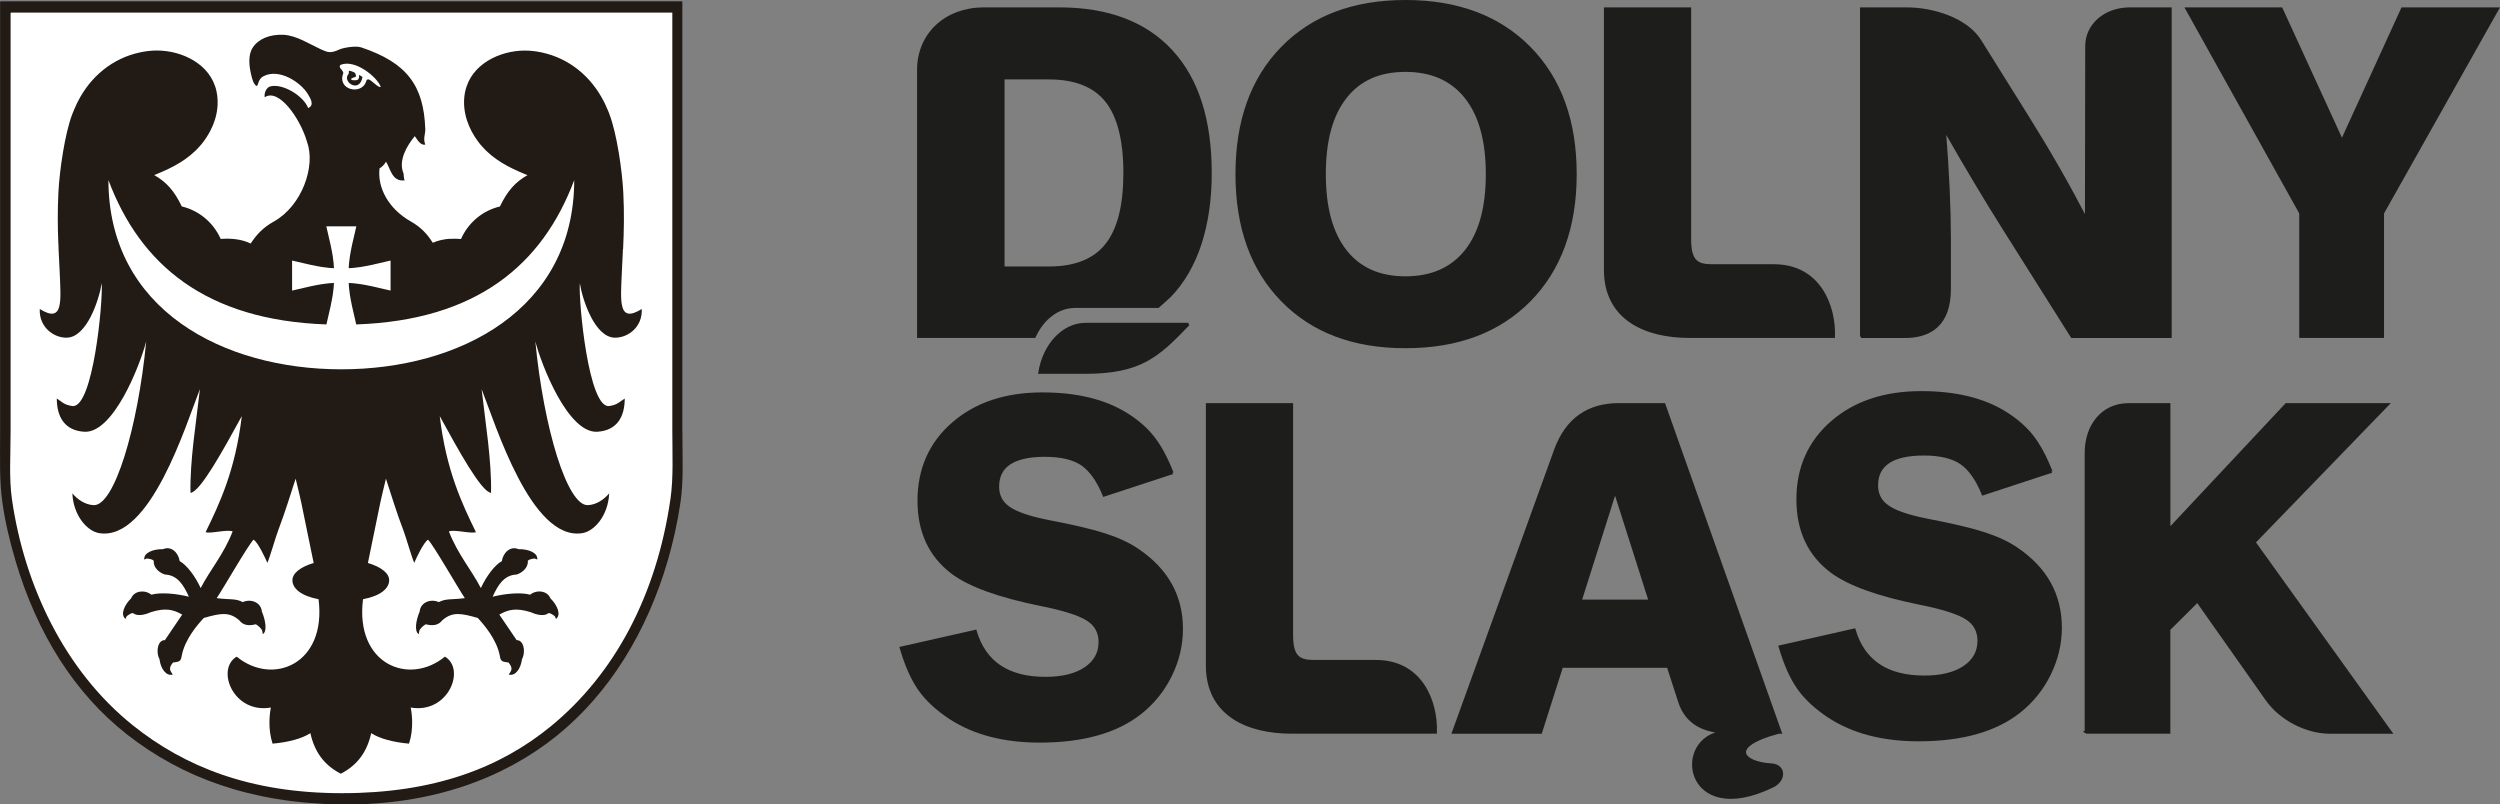 <?xml version="1.0" encoding="UTF-8"?>
<svg id="Warstwa_2" xmlns="http://www.w3.org/2000/svg" viewBox="0 0 464.58 149.49">
  <rect x="0" y="0" width="464.58" height="149.49" fill="#808080" stroke="none"/>
  <defs>
    <style>
      .cls-1 {
        fill: #fff;
      }

      .cls-1, .cls-2, .cls-3 {
        fill-rule: evenodd;
      }

      .cls-2 {
        fill: #1d1d1b;
        stroke: #1d1d1b;
        stroke-miterlimit: 2.61;
        stroke-width: .5px;
      }

      .cls-3 {
        fill: #221a14;
      }
    </style>
  </defs>
  <g id="Warstwa_1-2" data-name="Warstwa_1">
    <g>
      <path class="cls-2" d="M293.68,111.68h12.94l-6.49-20.39-6.46,20.39h0ZM300.83,75.16h8.41l3.01,8.5,18.6,52.44h-.33c-9.55,2.53-6.76,5.71-1.37,6.01,2.56.15,2.57,2.87.28,3.98-16.46,7.98-18.59-9.12-9.1-10.04-3.41-.23-6.81-1.43-8.19-5.55l-2.15-6.65h-19.77l-3.9,12.25h-16.25l9.48-26.2,9.47-26.2c2.14-5.93,6.28-8.54,11.81-8.54h0Z"/>
      <path class="cls-2" d="M220.86,60.24c-5.74,5.98-8.96,8.98-19.29,8.98h-8.37c.82-5.11,4.35-8.98,8.55-8.98h19.12Z"/>
      <path class="cls-2" d="M217.86,87.87l-12.7,4.17c-1.12-2.76-2.49-4.67-4.08-5.77-1.61-1.08-3.9-1.63-6.88-1.63-5.85,0-8.78,1.93-8.78,5.79,0,1.69.69,3.01,2.06,3.95,1.37.96,3.73,1.77,7.09,2.45,4.8.91,8.38,1.76,10.75,2.53,2.39.77,4.4,1.7,6.05,2.81,5.46,3.67,8.21,8.58,8.21,14.7,0,3.01-.69,5.9-2.06,8.68-1.37,2.78-3.27,5.11-5.69,7.01-4.46,3.47-10.66,5.19-18.62,5.19-6.63,0-12.17-1.44-16.62-4.33-2.45-1.62-4.35-3.37-5.69-5.26-1.34-1.88-2.49-4.47-3.46-7.75l13.81-3.12c1.72,5.82,6.05,8.74,13.02,8.74,3.15,0,5.62-.61,7.42-1.82,1.8-1.21,2.71-2.84,2.71-4.89,0-1.84-.78-3.25-2.33-4.22-1.56-.99-4.49-1.91-8.78-2.76-7.69-1.57-13.1-3.53-16.25-5.88-4.19-3.14-6.29-7.61-6.29-13.43s2.12-10.67,6.37-14.34c4.25-3.69,9.78-5.52,16.59-5.52,6.29,0,11.45,1.24,15.5,3.72,2.09,1.29,3.76,2.74,5.03,4.34,1.29,1.62,2.49,3.83,3.6,6.65h0Z"/>
      <path class="cls-2" d="M381.2,87.63l-12.7,4.17c-1.12-2.76-2.49-4.68-4.08-5.77-1.61-1.08-3.9-1.63-6.88-1.63-5.85,0-8.78,1.93-8.78,5.79,0,1.7.69,3.01,2.06,3.95,1.37.96,3.73,1.77,7.09,2.45,4.79.91,8.38,1.76,10.75,2.53,2.39.77,4.4,1.69,6.05,2.81,5.46,3.67,8.2,8.58,8.2,14.7,0,3.01-.69,5.9-2.06,8.68-1.37,2.78-3.27,5.11-5.69,7.01-4.46,3.47-10.66,5.19-18.62,5.19-6.63,0-12.17-1.44-16.62-4.33-2.45-1.62-4.35-3.37-5.69-5.26-1.34-1.88-2.49-4.47-3.46-7.75l13.81-3.12c1.72,5.82,6.05,8.74,13.02,8.74,3.15,0,5.62-.61,7.42-1.82,1.8-1.21,2.71-2.84,2.71-4.89,0-1.84-.78-3.25-2.33-4.22-1.56-.99-4.49-1.91-8.78-2.76-7.69-1.57-13.1-3.53-16.25-5.88-4.19-3.14-6.29-7.61-6.29-13.43s2.12-10.67,6.37-14.34c4.25-3.69,9.78-5.52,16.59-5.52,6.29,0,11.46,1.24,15.5,3.72,2.09,1.29,3.76,2.74,5.04,4.34,1.29,1.62,2.49,3.83,3.6,6.65h0Z"/>
      <path class="cls-2" d="M224.34,123.68v-48.52h15.71v42.89c0,3.91,1.26,4.84,4.03,4.84h11.58c8.46,0,11.3,7.47,11.12,13.2h-26.82c-8.03,0-15.62-3.23-15.62-12.42h0Z"/>
      <path class="cls-2" d="M387.65,136.1v-51.95c0-5.02,3.02-8.98,7.9-8.98h7.53v23.24l21.78-23.24h18.83l-24.78,25.6,25.36,35.33h-11.29c-4.42,0-9.2-2.52-11.71-6.08l-12.92-18.33-5.28,5.25v19.15h-15.43Z"/>
      <path class="cls-2" d="M246.13,32.35c0,6.21,1.29,10.97,3.89,14.28,2.6,3.32,6.32,4.97,11.16,4.97s8.62-1.65,11.25-4.97c2.63-3.3,3.93-8.06,3.93-14.28s-1.31-10.93-3.93-14.25c-2.63-3.32-6.37-4.99-11.25-4.99s-8.57,1.65-11.16,4.97c-2.6,3.3-3.89,8.06-3.89,14.26h0ZM229.84,32.35c0-9.9,2.82-17.72,8.45-23.47,5.62-5.75,13.25-8.63,22.9-8.63s17.35,2.88,23.04,8.64c5.68,5.78,8.52,13.58,8.52,23.46s-2.85,17.69-8.52,23.47c-5.69,5.76-13.37,8.64-23.04,8.64s-17.28-2.88-22.9-8.63c-5.63-5.75-8.45-13.57-8.45-23.48h0Z"/>
      <path class="cls-2" d="M345.9,62.55V1.62h8.36c5.05,0,11.18,1.95,13.7,5.98l8.77,14.04c2.03,3.25,3.98,6.48,5.8,9.67,1.83,3.2,3.54,6.35,5.17,9.48l.05-32.23c0-3.93,3.45-6.94,8.06-6.94h7.51v60.94h-18.28l-12.99-20.6c-1.53-2.43-3.19-5.15-4.99-8.16-1.81-3.02-3.71-6.28-5.71-9.79.32,3.97.56,7.67.71,11.09.15,3.42.23,6.45.23,9.09v9.56c0,6.54-3.58,8.81-8.27,8.81h-8.13Z"/>
      <polygon class="cls-2" points="427.52 62.55 427.52 39.59 406.36 1.62 423.94 1.62 435.21 26.19 446.44 1.62 464.15 1.62 442.78 39.59 442.78 62.55 427.52 62.55 427.52 62.55"/>
      <path class="cls-2" d="M298.31,50.14V1.62h15.71v42.89c0,3.91,1.26,4.84,4.03,4.84h11.58c8.46,0,11.3,7.48,11.12,13.2h-26.82c-8.03,0-15.62-3.23-15.62-12.42h0Z"/>
      <path class="cls-2" d="M186.43,49.77h8.53c4.84,0,8.4-1.43,10.66-4.27,2.26-2.84,3.39-7.29,3.39-13.36s-1.14-10.56-3.39-13.39c-2.26-2.82-5.82-4.24-10.66-4.24h-8.53v35.25h0ZM170.67,62.55V12.99c0-6.63,5.08-11.37,12.16-11.37h14c9.05,0,16.01,2.63,20.85,7.88,4.84,5.25,7.25,12.81,7.25,22.65s-2.58,17.72-7.51,22.83c-.18.18-1.25,1.14-2.21,2h-15.46c-3.2,0-6,2.24-7.52,5.57h-21.55Z"/>
    </g>
    <g>
      <path class="cls-3" d="M126.81,80.23c0,4.64.24,9-.34,13.02-.56,3.83-1.36,7.43-2.37,10.89-3.88,13.32-10.91,24.73-20.64,32.59-9.66,7.79-23.13,12.98-40.09,12.76-16.88-.22-29.65-5.11-39.67-12.93-9.93-7.76-16.85-18.93-20.81-32.33-1.03-3.49-1.91-7.05-2.45-10.89-.57-4.01-.42-8.33-.42-12.93V.51c0-.12-.01-.24.08-.26h126.7v79.98"/>
      <path class="cls-1" d="M124.94,79.99c0,4.48.22,8.72-.33,12.61-2.6,18.22-10.53,32.72-22.14,42.28-9.56,7.86-21.87,12.52-38.93,12.52s-29.28-4.95-38.85-12.61c-12.71-10.18-20.18-26.06-22.47-42.02-.56-3.88-.25-8.21-.25-12.69V2.59c0-.12-.01-.24.08-.25h122.89v77.65"/>
      <path class="cls-3" d="M83.72,44.36c-1.14.07-2.26.3-3.29.75,0,0-.07-.09-.08-.1-.92-1.45-2.06-2.75-4.03-3.87-4.08-2.31-6.22-6.22-5.79-9.85.42-.26.84-.61,1.21-1.25.86,1.44,1.14,3.74,3.44,3.48-.16-.49-.12-.82-.19-1.28-1.02-2.4.62-5.16,2.09-6.94.42.54,1,1.77,1.95,1.57-.45-1.17.04-1.97,0-2.88-.28-8.06-3.37-12.33-11.92-15.19-1.08-.36-3.43.11-3.98.37-1.68.77-2.16.61-3.55-.03-2.12-.98-4.49-2.54-6.85-2.67-2.63-.14-4.75.79-5.78,2.4-.88,1.36-.66,3.38-.3,4.91.2.85.42,1.82,1.02,2.2.39-.05.21-1.24,1.26-1.8,2.97-1.58,7.02,1.18,8.27,3.29.45.76,1.33,2.08.06,2.61-.81-2.21-4.68-4.62-7.01-4.03-.73.18-1.18,1.15-1.07,2.03,2.62-1.78,6.56,3.91,7.81,8.07.05.17.02.1.08.28,1.62,4.44-.96,11.83-6.18,14.73-2.1,1.17-3.29,2.54-4.29,4.07,0,0,0,0,0,0,0,0,0,0,0,.01,0,0,0,0,0,0,0,0,0,0,0,0,0,0,0,0,0,0,0,0,0,0,0,.01h0s0,0,0,0c0,0,0,0,0,0-.01,0-.03-.01-.04-.02h0s-.01,0-.02,0t0,0s0,0,0,0h0s0,0,0,0c0,0,0,0,0,0,0,0,0,0,0,0-1.68-.8-3.65-.98-5.53-.83-1.43-3.2-4.17-5.31-7.23-6.04-1.39-2.89-2.84-4.53-5.13-5.83h0s.09-.03.13-.05h0s.09-.03.13-.05h0s.09-.04.13-.05h0c3.01-1.23,5.92-2.72,8.1-5.24h0s.06-.07.1-.11h0s.06-.08.1-.11h0s.06-.08.1-.12h0s.06-.08.1-.12h0s.06-.08.09-.12h0s.06-.08.09-.12h0s.06-.08.09-.12h0s.06-.08.09-.12h0s.06-.08.09-.13h0s.06-.08.09-.13h0s.06-.09.09-.13h0s.06-.09.09-.13h0s.06-.09.09-.13h0s.06-.09.09-.13h0c1.66-2.57,2.48-5.72,1.72-8.75h0c-.01-.06-.03-.12-.04-.17h0c-.02-.06-.03-.12-.05-.17h0c-.03-.11-.07-.22-.11-.34h0c-1.59-4.67-7.06-6.88-11.66-6.58h0c-.07,0-.14,0-.21.02h0c-.14.01-.28.02-.42.04h0c-.07,0-.14.02-.21.02h0c-.07,0-.14.02-.21.03h0c-.07,0-.14.02-.21.03h0c-.07.01-.14.02-.21.03h0c-.07.01-.14.02-.21.04h0c-.07.01-.14.02-.21.04h0c-.07.01-.14.03-.21.04h0c-.07.01-.14.03-.21.04h0c-5.12,1.1-9.17,4.49-11.52,9.12h0c-.03.07-.07.14-.1.2h0c-.03.07-.07.14-.1.2h0c-.17.35-.32.7-.47,1.05h0c-.03.07-.06.14-.09.21h0c-.03.07-.06.14-.09.22h0c-.03.07-.06.14-.09.22h0c-.03.07-.06.15-.09.22h0c-1.4,3.64-2.37,10.47-2.58,14.43h0c0,.07,0,.14-.01.21h0c0,.07,0,.14-.01.21h0c-.15,3.1-.13,6.12,0,9.21h0c.01.26.03.52.04.78,0,.01,0,.02,0,.04,0,.01,0,.02,0,.04,0,.01,0,.02,0,.04,0,0,0,0,0,0,0,.01,0,.02,0,.03,0,.01,0,.02,0,.04,0,.01,0,.02,0,.04s0,.02,0,.04c0,0,0,.01,0,.02h0c.02.44.04.88.07,1.33.05,1.04.1,2.09.15,3.13.21,5.15.71,9.41-3.71,6.65-.17,3.33,2.55,5.36,4.99,5.33,3.77-.04,6.05-7.1,6.52-10.14.25,3.45-1.61,23.37-5.47,22.84-1.58-.22-1.99-.85-2.88-1.4.01,3.45,1.48,5.96,5.1,6.18,5.39.33,10.32-12.2,11.52-16.8-1.57,16.21-5.95,30.63-9.78,30.44-1.66-.08-3.05-1.13-3.95-2.19.2,4.17,2.78,7.03,4.98,7.39,9.5,1.55,16.13-20.16,18.73-26.77-.7,6.24-1.89,13.37-1.75,19.29,1.83-.21,6.03-7.88,9.53-14.26-1.2,10.12-4.17,16.32-6.72,21.55.75.37,4.11-.57,5.02-.12-1.72,4.37-4.11,7-5.94,10.52-1.01-2.19-2.54-4.25-3.9-5.01-.23-1.56-1.57-2.89-3.09-2.22-1.8-.04-3.64.65-3.49,1.93.66-.29.45-.21,1.19-.07.23.04.41.15.57.29-.13,1.19.96,2.21,2.06,2.56,2.35.09,3.49,1.95,4.47,4.13-2.17-.56-5.22-.88-6.97-.38-1.18-.97-3.2-.76-3.75.66-1.29,1.26-2.07,3.06-1.05,3.85.25-.68.16-.47.78-.9.19-.13.39-.19.61-.2.75.67,2.26.32,3.27-.15,2.86-.91,4.3-.45,5.87.44-1.49,2.15-2.71,4.03-3.22,4.75-1.21-.08-1.79,1.96-1,3.55.23,1.79,1.25,3.19,2.47,2.84-.43-.68-.92-1.06.03-2.23,1.02-.17,1.47-.09,1.62-1.22.57-3.09,2.96-5.83,4.11-7.07,3.03-.85,4.71-1.23,6.6.45.75.99,1.89,1.03,3.03.73.21.06.62.39.77.56.51.55.46.56.56,1.28.9-.54.47-2.7-.17-4.21-.14-1.69-2.03-2.44-3.55-1.75-1.37-.72-2.32-.41-4.84-.74,1.19-1.74,5.96-10.07,6.85-10.86.8.46,2.16,3.37,2.56,4.3.45-.95,1.52-4.71,1.99-5.96,1.31-3.44,2.34-6.84,3.27-9.68.32,1.38.78,3.17,1.03,4.37,1.04,5,1.71,8.44,2.32,11.3-2.38.7-3.95,1.87-3.95,3.19,0,1.58,1.67,2.94,4.86,3.54,1.52,12.12-8.56,16.15-15.22,10.67-3.94,2.35-.61,10.67,6.36,9.46-.23,1.07-.59,3.97.31,6.71,2.98-.26,5.48-.95,7.03-1.95.76,3.44,2.52,5.92,5.62,7.52,0,0,.01,0,.03.01.01,0,.02,0,.03-.01,3.1-1.6,4.86-4.08,5.62-7.52,1.55,1,4.06,1.69,7.03,1.95.91-2.75.54-5.64.31-6.71,6.96,1.21,10.3-7.12,6.36-9.46-6.66,5.48-16.74,1.45-15.22-10.67,3.19-.6,4.86-1.96,4.86-3.54,0-1.32-1.57-2.49-3.95-3.19.61-2.87,1.27-6.31,2.32-11.3.25-1.2.71-2.98,1.03-4.37.93,2.85,1.96,6.24,3.27,9.68.48,1.25,1.54,5,1.99,5.96.4-.93,1.76-3.84,2.56-4.3.89.79,5.66,9.12,6.84,10.86-2.52.33-3.48.03-4.84.74-1.51-.69-3.41.06-3.55,1.75-.65,1.51-1.07,3.67-.17,4.21.1-.72.05-.72.56-1.28.15-.17.57-.5.77-.56,1.14.3,2.28.26,3.03-.73,1.9-1.68,3.57-1.3,6.6-.45,1.15,1.24,3.53,3.98,4.11,7.07.15,1.13.6,1.05,1.62,1.22.95,1.16.45,1.54.03,2.23,1.21.35,2.23-1.06,2.46-2.84.8-1.59.22-3.62-.99-3.55-.5-.72-1.73-2.6-3.22-4.75,1.58-.89,3.01-1.34,5.87-.44,1.01.47,2.52.83,3.27.15.21.01.42.07.61.2.62.43.53.22.78.9,1.02-.79.24-2.59-1.05-3.85-.55-1.42-2.57-1.64-3.75-.66-1.75-.5-4.8-.18-6.97.38.98-2.18,2.12-4.04,4.47-4.13,1.1-.35,2.2-1.36,2.06-2.56.16-.14.34-.25.57-.29.74-.14.53-.22,1.19.07.15-1.28-1.69-1.97-3.49-1.93-1.52-.66-2.86.67-3.09,2.22-1.36.76-2.88,2.81-3.9,5.01-1.83-3.52-4.22-6.15-5.94-10.52.91-.44,4.27.5,5.02.12-2.55-5.23-5.52-11.43-6.72-21.55,3.5,6.38,7.7,14.04,9.53,14.26.14-5.92-1.05-13.05-1.75-19.29,2.6,6.61,9.24,28.32,18.73,26.77,2.21-.36,4.78-3.22,4.98-7.39-.9,1.06-2.29,2.11-3.95,2.19-3.83.19-8.21-14.23-9.78-30.44,1.2,4.59,6.12,17.12,11.52,16.8,3.62-.22,5.09-2.72,5.1-6.18-.89.55-1.3,1.18-2.88,1.4-3.85.53-5.72-19.39-5.47-22.84.47,3.04,2.76,10.1,6.52,10.14,2.44.03,5.16-2,4.99-5.33-4.43,2.76-3.92-1.49-3.71-6.65.05-1.04.1-2.09.15-3.13.02-.44.04-.89.06-1.33h.03c.17-3.46.22-6.81.05-10.27h0c0-.07,0-.14-.01-.21h0c0-.07,0-.14-.01-.21h0c-.21-3.95-1.18-10.78-2.58-14.43h0c-.03-.07-.06-.15-.08-.22h0c-.03-.07-.06-.14-.09-.22h0c-.03-.07-.06-.14-.09-.22h0c-.03-.07-.06-.14-.09-.21h0c-.15-.35-.31-.7-.47-1.05h0c-.03-.07-.07-.14-.1-.2h0c-.03-.07-.07-.14-.1-.2h0c-2.35-4.62-6.4-8.02-11.52-9.12h0c-.07-.01-.14-.03-.21-.04h0c-.07-.01-.14-.03-.21-.04h0c-.07-.01-.14-.03-.21-.04h0c-.07-.01-.14-.02-.21-.04h0c-.07-.01-.14-.02-.21-.03h0c-.07-.01-.14-.02-.21-.03h0c-.07,0-.14-.02-.21-.03h0c-.07,0-.14-.02-.21-.02h0c-.14-.01-.28-.03-.42-.04h0c-.07,0-.14-.01-.21-.02h0c-4.6-.3-10.07,1.92-11.66,6.58h0c-.04.11-.07.22-.11.34h0c-.02.06-.03.11-.05.17h0c-.02.06-.03.12-.05.17h0c-.76,3.02.06,6.17,1.72,8.75h0s.06.09.09.13h0s.06.09.09.13h0s.06.09.09.13h0s.06.09.09.13h0s.06.08.09.13h0s.06.08.09.13h0s.06.08.09.12h0s.06.08.09.12h0s.06.08.09.12h0s.06.08.09.12h0s.06.08.1.12h0s.06.08.1.12h0s.06.08.1.11h0s.06.08.1.11h0c2.18,2.52,5.08,4.01,8.1,5.24h0s.09.04.13.05h0s.09.03.13.05h0s.09.03.13.05h0c-2.29,1.3-3.74,2.94-5.13,5.83-3.06.72-5.8,2.84-7.23,6.04-.67-.06-1.36-.07-2.04-.02h0Z"/>
      <path class="cls-1" d="M67.36,14.32c-.56,3.15-3.93.83-2.56-.61,0-.14.03-.43.04-.56.3,0,.83.19,1.13.4.15.23.26.71.08.75-1.5.37-.61.78.32.57.35-.08.4-.68.37-.97.18.1.48.3.62.41M68.02,15.21c.14-.41.07-.38.42-.47.55.05,1.95,1.74,2.31,1.38-.66-1.81-4.78-5.18-7.46-4.07-.19.08-.18.47-.09.57.24.27.53.61.61.94-1.26,3.18,3.34,4.15,4.21,1.65Z"/>
      <path class="cls-1" d="M106.71,33.47c-.02,24.1-21.38,35.16-43.28,35.16s-43.26-11.06-43.28-35.16c5.92,15.77,18.15,26.04,40.51,26.82,1.33-5.47,1.33-6.56,1.4-7.71-1.16.07-2.26.07-7.78,1.42v-5.58c5.52,1.35,6.62,1.35,7.78,1.42-.07-1.16-.07-2.25-1.42-7.78h5.58c-1.35,5.52-1.35,6.62-1.42,7.78,1.16-.07,2.26-.07,7.78-1.42v5.58c-5.52-1.35-6.62-1.35-7.78-1.42.07,1.16.07,2.25,1.4,7.71,22.36-.78,34.59-11.05,40.51-26.82"/>
    </g>
  </g>
</svg>
